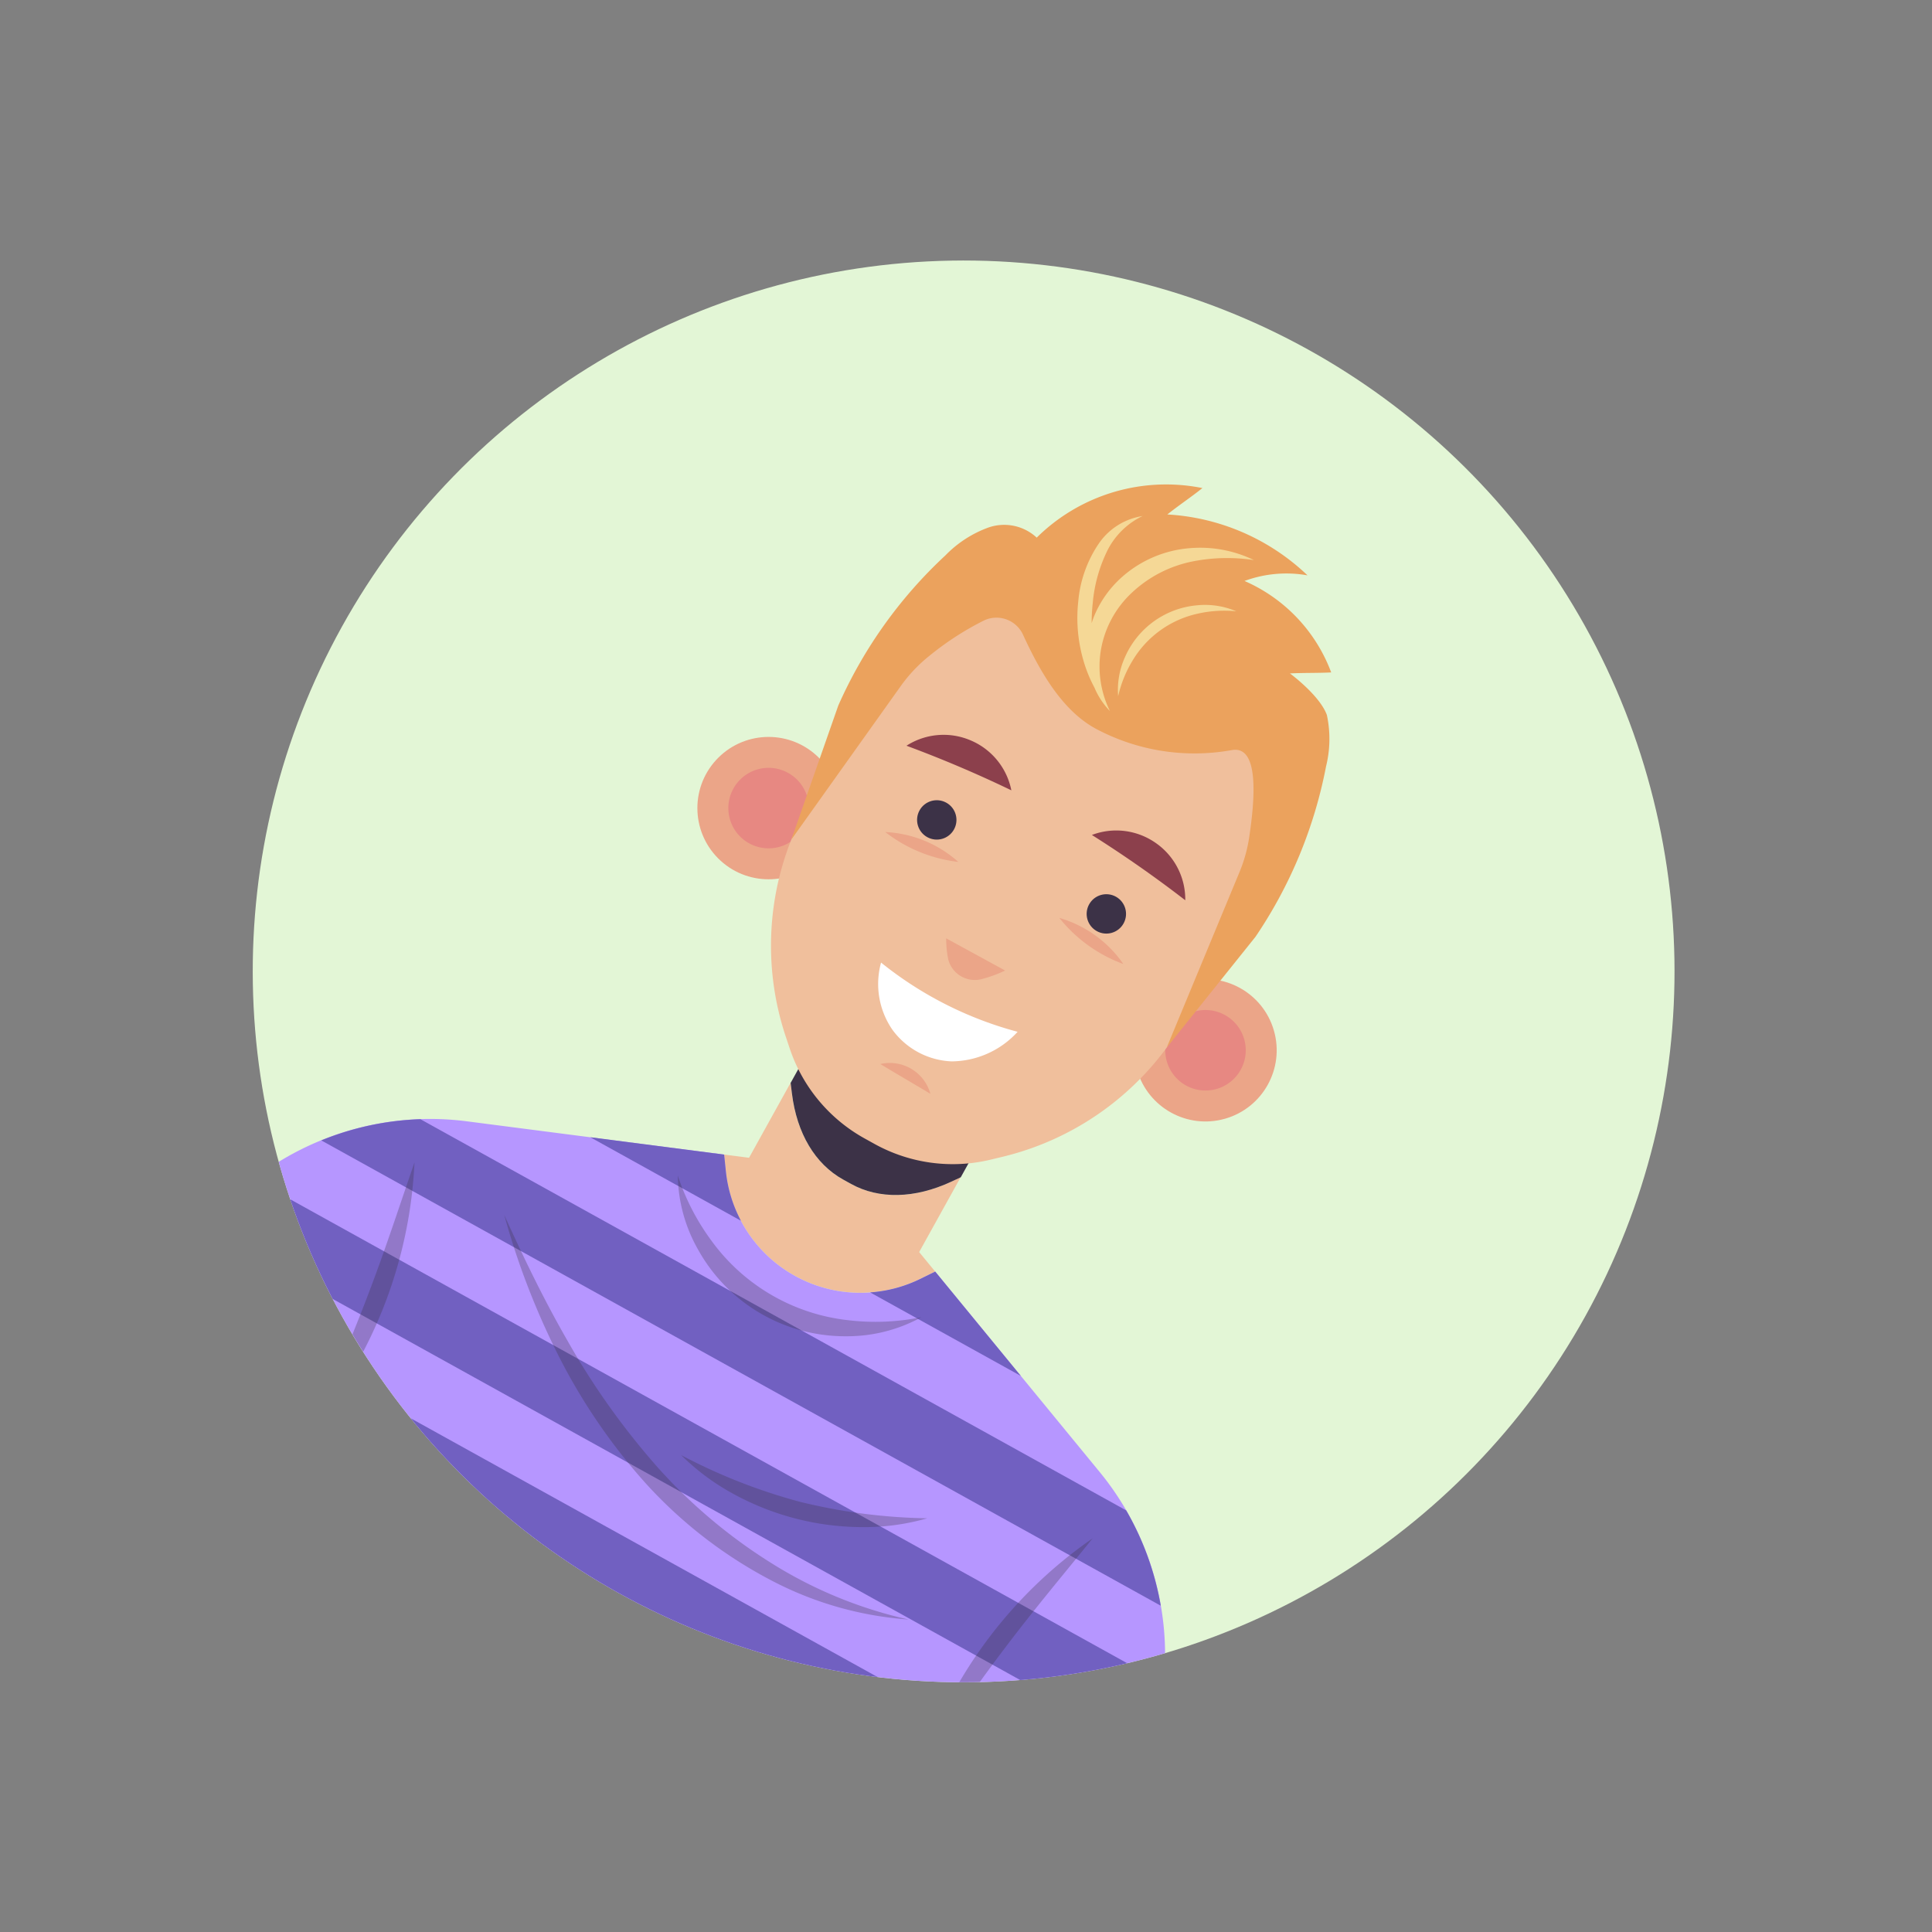 <svg xmlns="http://www.w3.org/2000/svg" xmlns:xlink="http://www.w3.org/1999/xlink" width="194.398" height="194.398" viewBox="0 0 194.398 194.398"><rect x="0" y="0" width="194.398" height="194.398" fill="#808080" stroke="none"/><defs><clipPath id="a"><circle cx="71.5" cy="71.5" r="71.5" transform="translate(-1 1323)" fill="#e3f6d6"/></clipPath></defs><g transform="matrix(0.875, 0.485, -0.485, 0.875, 711.606, -1156.637)" clip-path="url(#a)"><circle cx="71.5" cy="71.5" r="71.5" transform="translate(-1 1323)" fill="#e3f6d6"/><g transform="translate(-11.403 1269.43)"><g transform="translate(69.765 131.899)"><path d="M102.582,162.529c-2.374,3.262-5.476,5.07-8.7,5.07h-.91c-3.219,0-6.322-1.809-8.7-5.07l-.631-.867v8.611l-2.357.935.971,1.391a13.616,13.616,0,0,0,22.335,0l.97-1.391-2.356-.935v-8.611Z" transform="translate(-81.293 -150.245)" fill="#f0bf9c"/><path d="M93.573,164.707h.91c3.219,0,6.321-1.809,8.7-5.07l.631-.867V147.352H84.247v11.417l.631.867C87.251,162.9,90.354,164.707,93.573,164.707Z" transform="translate(-81.89 -147.352)" fill="#3c3247"/></g><g transform="translate(24.263 152.862)"><path d="M135.762,203.322a29.012,29.012,0,0,0-17.489-20.087l-24.233-9.609-.97,1.391a13.616,13.616,0,0,1-22.335,0l-.971-1.391-24.232,9.609a29.015,29.015,0,0,0-17.49,20.087L24.263,218.8h115.28Z" transform="translate(-24.263 -173.626)" fill="#b696ff"/><g transform="translate(0)"><path d="M28.872,209.678l-.51,2.09H137.1l-.511-2.09a29.037,29.037,0,0,0-1.552-4.605H30.424A29.041,29.041,0,0,0,28.872,209.678Z" transform="translate(-25.092 -179.983)" fill="#7160c1"/><path d="M24.263,228.552h115.28l-1.635-6.7H25.9Z" transform="translate(-24.263 -183.375)" fill="#7160c1"/><path d="M110.526,173.626l-.97,1.391a13.607,13.607,0,0,1-3.738,3.613h17.328Z" transform="translate(-40.749 -173.626)" fill="#7160c1"/><path d="M79.067,175.017l-.971-1.391-12.619,5H82.8A13.6,13.6,0,0,1,79.067,175.017Z" transform="translate(-32.594 -173.626)" fill="#7160c1"/><path d="M36.01,194.985h96.536a29.014,29.014,0,0,0-7.688-6.7H43.7A29,29,0,0,0,36.01,194.985Z" transform="translate(-26.638 -176.59)" fill="#7160c1"/></g><g transform="translate(18.648 4.099)" opacity="0.3"><g transform="translate(23.799)"><path d="M105.8,179.353a23.179,23.179,0,0,1-6.324,3.844,19.642,19.642,0,0,1-15.853-.33,23.217,23.217,0,0,1-6.158-4.1,15.5,15.5,0,0,0,5.4,5.528,16.916,16.916,0,0,0,17.317.361A15.484,15.484,0,0,0,105.8,179.353Z" transform="translate(-77.463 -178.763)" fill="#3c3247"/></g><g transform="translate(0 11.689)"><path d="M51.653,221.631a45.556,45.556,0,0,0-4.018-28.217c.683,3.951,1.674,8.98,2.386,14.055C50.754,212.541,51.205,217.647,51.653,221.631Z" transform="translate(-47.635 -193.414)" fill="#3c3247"/></g><g transform="translate(73.236 11.689)"><path d="M140.157,221.631a45.548,45.548,0,0,1,4.017-28.217c-.682,3.951-1.674,8.98-2.386,14.055C141.055,212.541,140.6,217.647,140.157,221.631Z" transform="translate(-139.426 -193.414)" fill="#3c3247"/></g><g transform="translate(10.448 11.927)"><path d="M116.035,209.589a43.912,43.912,0,0,1-13.855,1.774,53.1,53.1,0,0,1-15.486-2.87,74.993,74.993,0,0,1-14.31-6.826c-4.375-2.64-8.287-5.461-11.654-7.955a76.415,76.415,0,0,0,10.851,9.194,59.451,59.451,0,0,0,14.476,7.45,45.514,45.514,0,0,0,16.128,2.484A34.941,34.941,0,0,0,116.035,209.589Z" transform="translate(-60.73 -193.712)" fill="#3c3247"/></g><g transform="translate(37.726 17.99)"><path d="M119.653,201.311a57.14,57.14,0,0,1-11.97,4.749,57.125,57.125,0,0,1-12.765,1.693,22.936,22.936,0,0,0,6.148.866,27.147,27.147,0,0,0,13.643-3.553A23,23,0,0,0,119.653,201.311Z" transform="translate(-94.919 -201.311)" fill="#3c3247"/></g></g></g><g transform="translate(48.167 70.906)"><g transform="translate(0 40.692)"><circle cx="7.161" cy="7.161" r="7.161" transform="matrix(0.23, -0.973, 0.973, 0.23, 0, 13.939)" fill="#eba588"/><path d="M68.044,131.68A4.048,4.048,0,1,1,64,127.632,4.048,4.048,0,0,1,68.044,131.68Z" transform="translate(-55.381 -123.065)" fill="#e78882"/></g><g transform="translate(48.729 39.18)"><circle cx="7.161" cy="7.161" r="7.161" transform="translate(0 10.128) rotate(-45)" fill="#eba588"/><path d="M122.918,131.68a4.048,4.048,0,1,0,4.048-4.048A4.048,4.048,0,0,0,122.918,131.68Z" transform="translate(-116.838 -121.552)" fill="#e78882"/></g><path d="M90.978,86.857h0A21.819,21.819,0,0,0,69.16,108.676v12.752a28.88,28.88,0,0,0,9.364,21.287l.909.833A16.238,16.238,0,0,0,90.4,147.816h1.149a16.237,16.237,0,0,0,10.971-4.268l.909-.833a28.877,28.877,0,0,0,9.364-21.287V108.676A21.819,21.819,0,0,0,90.978,86.857Z" transform="translate(-57.243 -74.13)" fill="#f0bf9c"/><path d="M103.17,92.527c2.205-1.812,4.466,3.281,5.792,6.842a14.912,14.912,0,0,1,.836,3.519l2.154,18.986,2.407-14.08a45.95,45.95,0,0,0-2.1-18.425,11.491,11.491,0,0,0-2.433-4.564c-1.6-1.391-5.278-1.857-5.278-1.857,1.2-.748,2.384-1.356,3.581-2.1a16.214,16.214,0,0,0-12.086-3.819,12.157,12.157,0,0,1,5.269-3.566,22.222,22.222,0,0,0-15.3,1.478c.563-1.367,1.238-2.666,1.8-4.032A18.506,18.506,0,0,0,75.651,83.348a4.81,4.81,0,0,0-4.734,1.458,11.5,11.5,0,0,0-2.434,4.564,45.964,45.964,0,0,0-2.1,18.425l2.407,14.08,2.139-18.845a15.145,15.145,0,0,1,1.064-4.1,29.565,29.565,0,0,1,3.076-5.747,2.938,2.938,0,0,1,4.123-.618c3.306,2.429,7.16,4.763,11.006,4.711A21.076,21.076,0,0,0,103.17,92.527Z" transform="translate(-56.637 -70.906)" fill="#eba25d"/><circle cx="1.98" cy="1.98" r="1.98" transform="translate(22.006 40.167)" fill="#3c3247"/><circle cx="1.98" cy="1.98" r="1.98" transform="translate(41.506 40.167)" fill="#3c3247"/><path d="M99.319,136.159l-6.754.043a9.984,9.984,0,0,0,1.226,1.774,2.762,2.762,0,0,0,3.841.121A13.3,13.3,0,0,0,99.319,136.159Z" transform="translate(-61.974 -84.096)" fill="#eba588"/><path d="M102.251,142.153a37.171,37.171,0,0,1-15.387.569,8.1,8.1,0,0,0,4.294,5.365,7.768,7.768,0,0,0,6.72-.109A9.057,9.057,0,0,0,102.251,142.153Z" transform="translate(-60.822 -85.308)" fill="#fff"/><g transform="translate(17.706 33.461)"><path d="M81.8,112.883a6.909,6.909,0,0,0-5.386,3.6q5.667-.865,11.4-1.191A6.91,6.91,0,0,0,81.8,112.883Z" transform="translate(-76.416 -112.845)" fill="#8c404c"/></g><g transform="translate(38.365 33.461)"><path d="M108.322,112.883a6.909,6.909,0,0,1,5.386,3.6q-5.668-.865-11.4-1.191A6.91,6.91,0,0,1,108.322,112.883Z" transform="translate(-102.309 -112.845)" fill="#8c404c"/></g><path d="M98.841,154a4.232,4.232,0,0,0-5.855-.18C94.834,153.894,96.992,153.934,98.841,154Z" transform="translate(-62.059 -87.447)" fill="#eba588"/><g transform="translate(20.045 44.486)"><path d="M87.228,126.968a11.835,11.835,0,0,0-7.881.935A14.734,14.734,0,0,0,87.228,126.968Z" transform="translate(-79.347 -126.662)" fill="#eba588"/></g><g transform="translate(39.545 44.486)"><path d="M103.787,126.968a11.836,11.836,0,0,1,7.882.935A14.737,14.737,0,0,1,103.787,126.968Z" transform="translate(-103.787 -126.662)" fill="#eba588"/></g><g transform="translate(24.691 3.822)"><path d="M90.643,91.143a10.23,10.23,0,0,1-.093-6.625,12.492,12.492,0,0,1,3.726-5.632A17.846,17.846,0,0,1,99.7,75.7a12.4,12.4,0,0,0-6.258,2.1A11.676,11.676,0,0,0,88.8,83.968a10.778,10.778,0,0,0-.472,3.993,9.1,9.1,0,0,0,.168,1.2,18.812,18.812,0,0,1-.89-1.836,14.914,14.914,0,0,1-1.27-5.392,7.659,7.659,0,0,1,1.415-4.677,6.532,6.532,0,0,0-2.513,4.613,12.257,12.257,0,0,0,1.015,6.021,15.3,15.3,0,0,0,3.4,5.016,13.787,13.787,0,0,0,2.234,1.789A7.548,7.548,0,0,0,94.387,96,10.133,10.133,0,0,1,90.643,91.143Z" transform="translate(-85.17 -75.696)" fill="#f5d896"/><path d="M98.9,83.807a8.749,8.749,0,0,0-3.818,8.084,8.008,8.008,0,0,0,1.305,3.767,12.012,12.012,0,0,1-.472-3.791,10.174,10.174,0,0,1,3.5-7.4,12.016,12.016,0,0,1,3.228-2.043A8.008,8.008,0,0,0,98.9,83.807Z" transform="translate(-87.167 -77.056)" fill="#f5d896"/></g></g></g></g></svg>